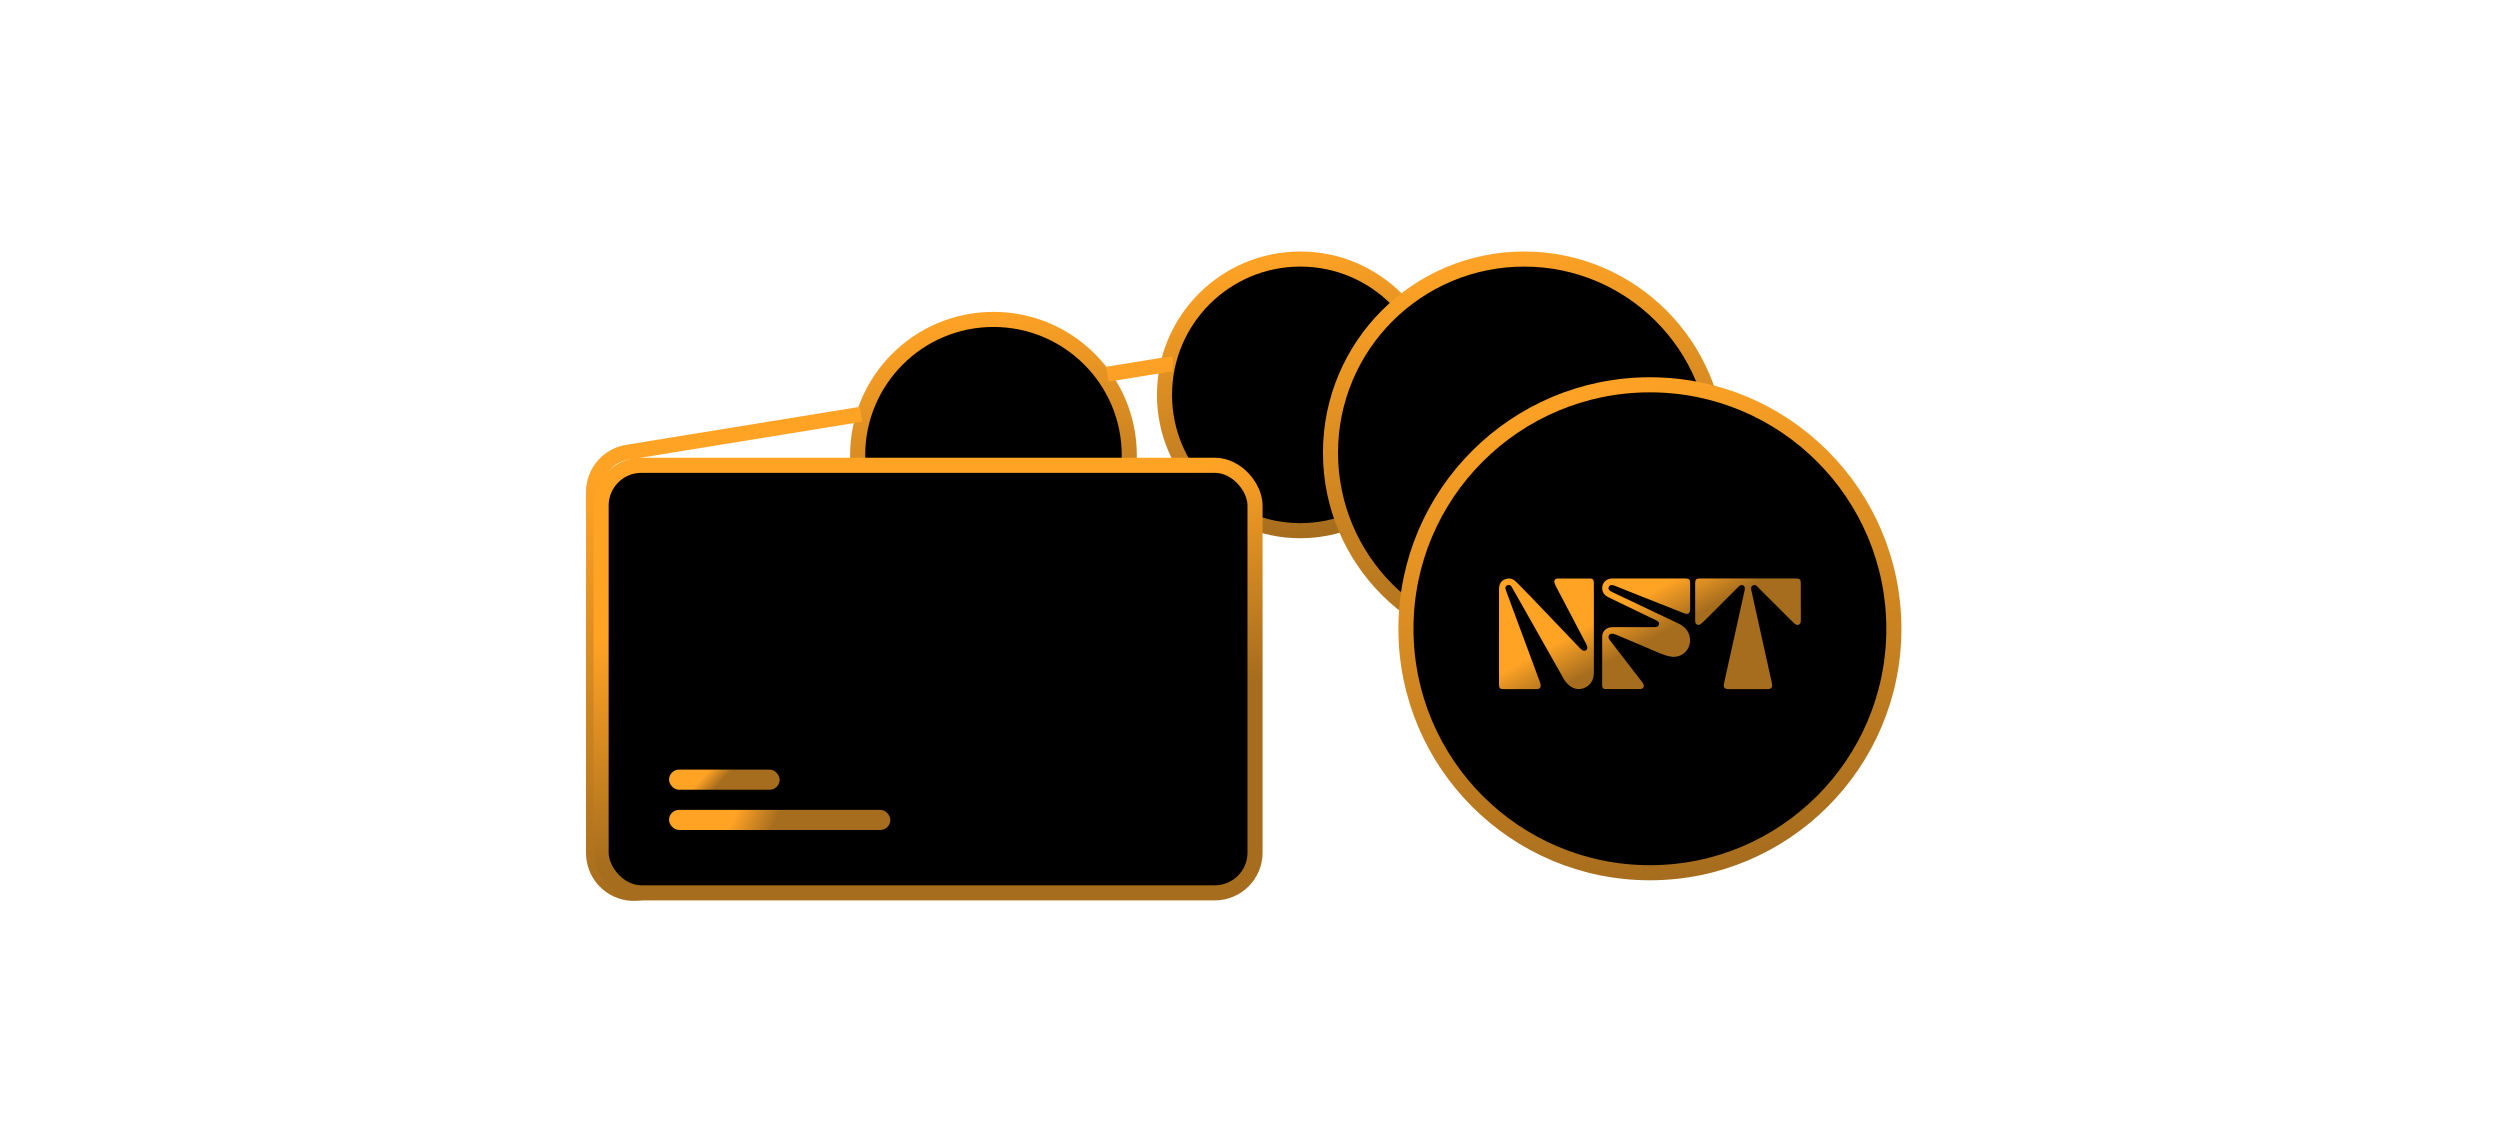 <?xml version="1.0" encoding="UTF-8"?>
<svg width="497px" height="228px" viewBox="0 0 497 228" version="1.1" xmlns="http://www.w3.org/2000/svg" xmlns:xlink="http://www.w3.org/1999/xlink">
    <title>Artboard Copy 9</title>
    <defs>
        <linearGradient x1="28.809%" y1="0%" x2="48.572%" y2="101.999%" id="linearGradient-1">
            <stop stop-color="#FFA325" offset="0%"></stop>
            <stop stop-color="#A66D1E" offset="100%"></stop>
        </linearGradient>
        <linearGradient x1="28.809%" y1="13.431%" x2="48.572%" y2="88.031%" id="linearGradient-2">
            <stop stop-color="#FFA325" offset="0%"></stop>
            <stop stop-color="#A66D1E" offset="100%"></stop>
        </linearGradient>
        <linearGradient x1="28.809%" y1="28.111%" x2="48.572%" y2="72.764%" id="linearGradient-3">
            <stop stop-color="#FFA325" offset="0%"></stop>
            <stop stop-color="#A66D1E" offset="100%"></stop>
        </linearGradient>
        <linearGradient x1="28.809%" y1="43.278%" x2="48.572%" y2="56.991%" id="linearGradient-4">
            <stop stop-color="#FFA325" offset="0%"></stop>
            <stop stop-color="#A66D1E" offset="100%"></stop>
        </linearGradient>
        <linearGradient x1="28.809%" y1="49.587%" x2="48.572%" y2="50.43%" id="linearGradient-5">
            <stop stop-color="#FFA325" offset="0%"></stop>
            <stop stop-color="#A66D1E" offset="100%"></stop>
        </linearGradient>
        <linearGradient x1="28.809%" y1="48.347%" x2="48.572%" y2="51.719%" id="linearGradient-6">
            <stop stop-color="#FFA325" offset="0%"></stop>
            <stop stop-color="#A66D1E" offset="100%"></stop>
        </linearGradient>
    </defs>
    <g id="Artboard-Copy-9" stroke="none" stroke-width="1" fill="none" fill-rule="evenodd">
        <g id="Group" transform="translate(118, 50)">
            <circle id="Oval" stroke="url(#linearGradient-1)" stroke-width="3" fill="#000000" cx="79.5" cy="40.5" r="27"></circle>
            <circle id="Oval" stroke="url(#linearGradient-1)" stroke-width="3" fill="#000000" cx="140.5" cy="28.5" r="27"></circle>
            <circle id="Oval" stroke="url(#linearGradient-1)" stroke-width="3" fill="#000000" cx="185" cy="40" r="38.5"></circle>
            <path d="M102.142,24.392 L113.716,22.51 C114.194,22.432 114.668,22.398 115.136,22.406 M123,42.313 C123,55.621 123,75.581 123,102.196 C123,106.118 120.156,109.462 116.284,110.092 L9.284,127.49 C4.923,128.2 0.813,125.239 0.104,120.878 C0.035,120.454 0,120.024 0,119.594 L0,47.804 C0,43.882 2.844,40.538 6.716,39.908 L53.154,32.357" id="Shape" stroke="url(#linearGradient-2)" stroke-width="3"></path>
            <rect id="Rectangle" stroke="url(#linearGradient-3)" stroke-width="3" fill="#000000" x="1.5" y="42.5" width="130" height="85" rx="8"></rect>
            <circle id="Oval" stroke="url(#linearGradient-1)" stroke-width="3" fill="#000000" cx="210" cy="75" r="48.5"></circle>
            <g id="Group-3" transform="translate(180, 65)" fill="url(#linearGradient-4)">
                <path d="M22.45,0.005 C21.223,0.01 20.35,1.028 20.536,2.22 C20.659,3 21.172,3.46 21.847,3.784 C24.94,5.274 28.031,6.768 31.124,8.259 C31.495,8.438 31.898,8.614 31.795,9.131 C31.684,9.682 31.223,9.664 30.797,9.67 C30.668,9.672 30.539,9.671 30.41,9.671 C27.878,9.671 25.346,9.67 22.814,9.672 C22.589,9.673 22.362,9.684 22.14,9.716 C21.237,9.847 20.527,10.587 20.521,11.496 C20.5,14.756 20.505,18.016 20.51,21.276 C20.51,21.761 20.744,21.991 21.231,21.993 C23.505,22 25.779,22.005 28.052,21.99 C28.712,21.986 28.983,21.447 28.648,20.873 C28.592,20.776 28.521,20.686 28.452,20.596 C26.35,17.866 24.246,15.136 22.145,12.405 C22.037,12.265 21.925,12.121 21.852,11.962 C21.615,11.439 21.939,10.96 22.509,10.983 C22.87,10.997 23.197,11.141 23.524,11.279 C25.615,12.165 27.703,13.062 29.799,13.938 C31.209,14.526 32.575,15.245 34.098,15.518 C36.501,15.948 38.434,13.882 37.887,11.49 C37.592,10.202 36.721,9.453 35.589,8.917 C31.233,6.856 26.882,4.786 22.529,2.717 C21.861,2.4 21.65,2.083 21.825,1.69 C22.013,1.271 22.4,1.202 23.087,1.476 C25.077,2.269 27.066,3.067 29.057,3.858 C31.631,4.881 34.204,5.911 36.786,6.913 C37.607,7.232 37.996,6.941 37.998,6.077 C38.004,4.374 38.003,2.671 37.999,0.968 C37.997,0.195 37.796,0.003 37.013,0.002 C34.594,0.001 32.175,0.002 29.756,0.002 C27.321,0.002 24.886,-0.004 22.45,0.005 M39.921,0.003 C39.206,0.003 39.002,0.208 39.001,0.929 C38.999,3.037 39.001,5.145 39.001,7.254 C39.001,7.659 39.005,8.064 39,8.47 C38.997,8.768 39.088,9.009 39.361,9.16 C39.645,9.317 39.898,9.221 40.123,9.046 C40.353,8.869 40.571,8.675 40.776,8.47 C42.974,6.276 45.167,4.079 47.364,1.885 C47.535,1.714 47.707,1.535 47.906,1.403 C48.287,1.149 48.795,1.382 48.859,1.839 C48.886,2.026 48.859,2.229 48.818,2.415 C47.885,6.65 46.946,10.884 46.007,15.118 C45.587,17.014 45.159,18.908 44.743,20.805 C44.551,21.681 44.818,21.996 45.725,21.997 C48.24,21.997 50.756,21.997 53.272,21.997 C54.197,21.996 54.445,21.677 54.241,20.759 C52.897,14.693 51.555,8.626 50.211,2.56 C50.115,2.128 49.974,1.671 50.461,1.385 C50.982,1.079 51.266,1.525 51.561,1.818 C53.512,3.755 55.452,5.704 57.396,7.647 C57.82,8.07 58.237,8.499 58.68,8.9 C58.929,9.125 59.212,9.35 59.592,9.181 C59.992,9.003 60.001,8.647 60,8.276 C59.996,5.844 59.998,3.411 59.997,0.978 C59.997,0.194 59.808,0.003 59.029,0.003 C55.852,0.002 52.676,0.002 49.499,0.002 C46.306,0.002 43.114,0.001 39.921,0.003 M0.001,15.515 C0.001,17.347 0.001,19.18 0.001,21.013 C0.002,21.814 0.177,21.994 0.955,21.997 C1.196,21.997 1.438,21.997 1.68,21.997 C3.615,21.997 5.55,22 7.486,21.994 C8.124,21.992 8.398,21.641 8.251,21.021 C8.184,20.739 8.091,20.462 7.99,20.189 C6.11,15.124 4.227,10.06 2.347,4.995 C2.004,4.07 1.666,3.143 1.332,2.214 C1.201,1.85 1.259,1.528 1.637,1.354 C2.027,1.176 2.323,1.327 2.531,1.684 C2.604,1.81 2.678,1.936 2.75,2.063 C5.992,7.793 9.234,13.525 12.477,19.255 C12.739,19.719 12.981,20.197 13.316,20.617 C14.423,22.005 15.972,22.387 17.339,21.578 C18.449,20.92 18.864,19.888 18.862,18.628 C18.855,12.758 18.859,6.887 18.859,1.016 C18.859,0.902 18.866,0.787 18.852,0.676 C18.802,0.269 18.591,0.008 18.163,0.007 C16.002,0.002 13.841,-0.003 11.681,0.009 C11.148,0.013 10.889,0.383 11.042,0.902 C11.133,1.209 11.287,1.5 11.437,1.785 C13.389,5.511 15.348,9.233 17.301,12.958 C17.646,13.616 17.646,13.993 17.33,14.241 C16.979,14.517 16.627,14.412 16.09,13.851 C12.78,10.392 9.476,6.928 6.164,3.471 C5.246,2.514 4.319,1.567 3.376,0.634 C2.881,0.144 2.275,-0.101 1.567,0.048 C0.55,0.26 0.006,0.978 0.004,2.135 C-0.003,5.281 0.001,8.427 0.001,11.574 C0.001,12.888 0.001,14.201 0.001,15.515" id="Fill-1"></path>
            </g>
        </g>
        <rect id="Rectangle" fill="url(#linearGradient-5)" x="133" y="161" width="44" height="4" rx="2"></rect>
        <rect id="Rectangle" fill="url(#linearGradient-6)" x="133" y="153" width="22" height="4" rx="2"></rect>
    </g>
</svg>